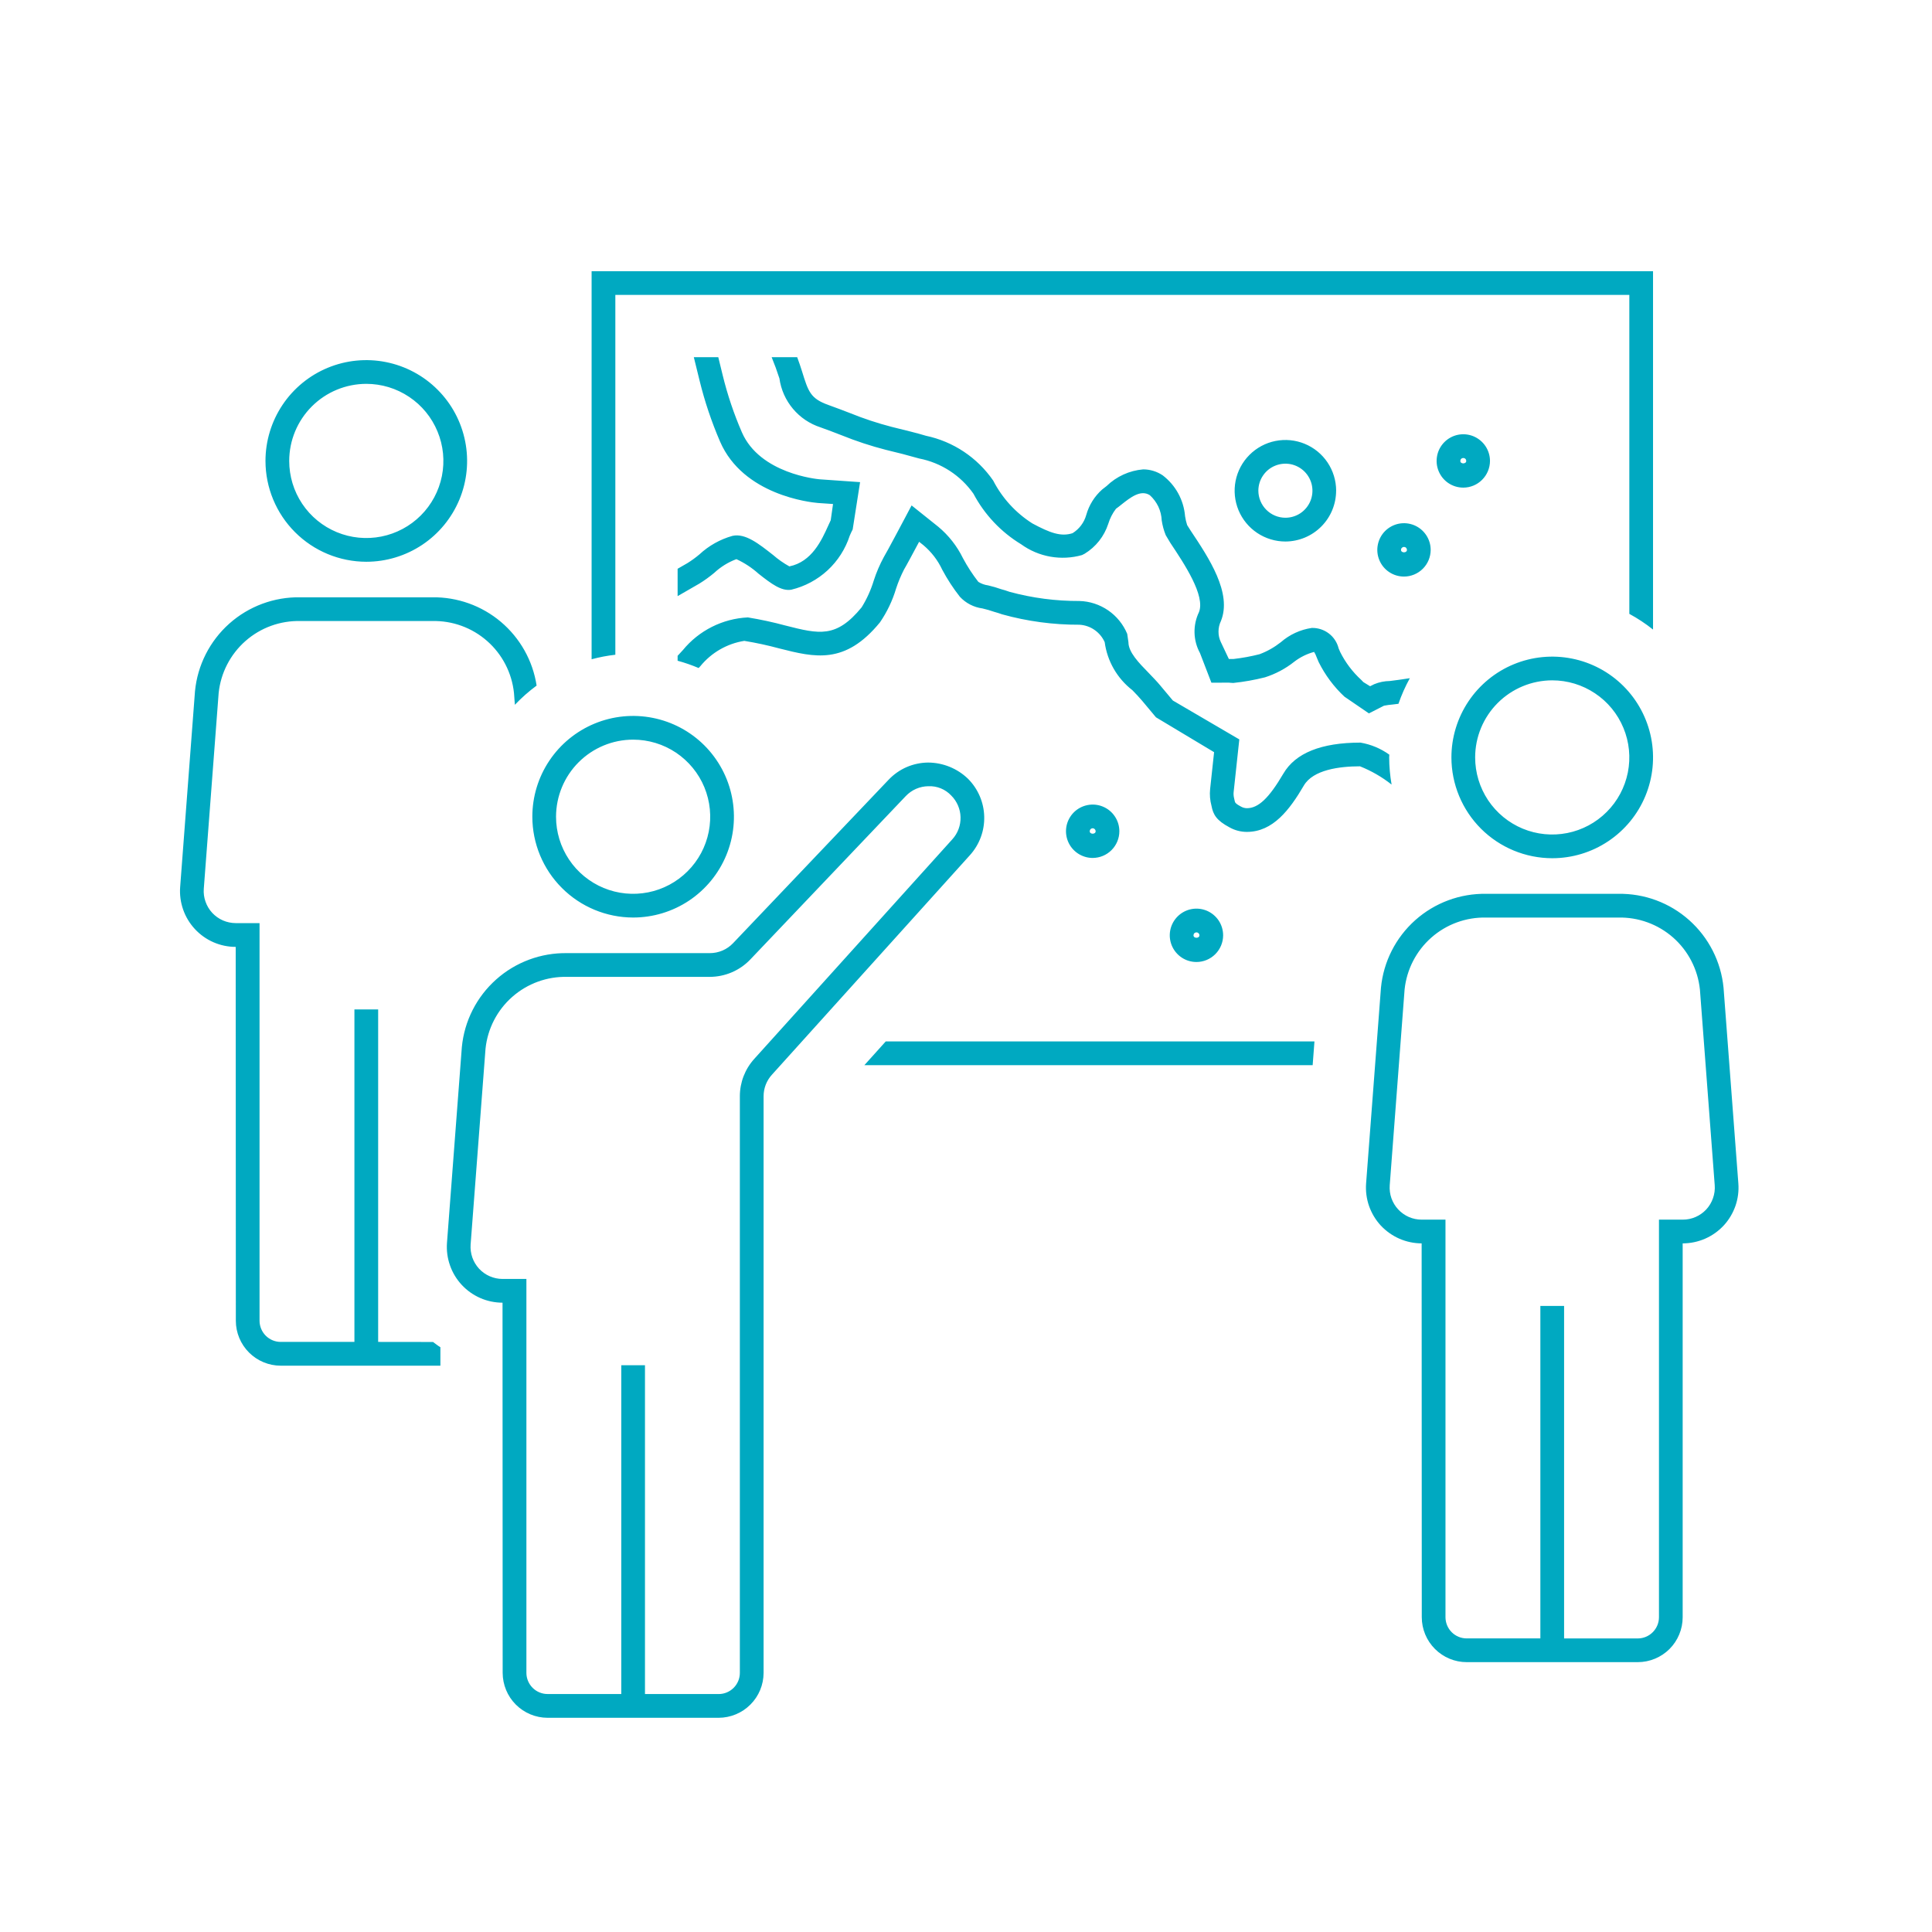 <svg width="56" height="56" viewBox="0 0 56 56" fill="none" xmlns="http://www.w3.org/2000/svg">
<path d="M49.958 28.632C49.885 27.877 49.529 27.177 48.963 26.672C48.397 26.167 47.662 25.894 46.903 25.908H43.081C42.323 25.894 41.588 26.167 41.022 26.671C40.456 27.176 40.101 27.875 40.028 28.629L39.597 34.304C39.581 34.525 39.61 34.748 39.683 34.958C39.757 35.167 39.872 35.36 40.023 35.523C40.175 35.685 40.358 35.815 40.561 35.904C40.765 35.993 40.984 36.039 41.207 36.04L41.211 46.876C41.211 47.221 41.349 47.552 41.593 47.796C41.836 48.04 42.167 48.178 42.512 48.178H47.472C47.817 48.178 48.148 48.04 48.392 47.797C48.635 47.553 48.773 47.222 48.773 46.877V36.04H48.778C49 36.039 49.22 35.993 49.424 35.904C49.627 35.815 49.81 35.685 49.962 35.522C50.113 35.359 50.228 35.166 50.302 34.956C50.375 34.746 50.404 34.524 50.387 34.302L49.958 28.632ZM49.457 35.056C49.37 35.149 49.265 35.224 49.148 35.275C49.031 35.326 48.905 35.352 48.778 35.352H48.086V46.876C48.086 47.039 48.021 47.195 47.906 47.31C47.791 47.426 47.635 47.491 47.472 47.491H45.336V37.853H44.648V47.49H42.512C42.349 47.49 42.193 47.425 42.078 47.31C41.963 47.195 41.899 47.039 41.898 46.876V35.352H41.207C41.079 35.352 40.953 35.326 40.836 35.275C40.719 35.223 40.614 35.149 40.527 35.055C40.44 34.962 40.374 34.851 40.331 34.731C40.289 34.61 40.273 34.483 40.282 34.355L40.713 28.68C40.774 28.099 41.051 27.561 41.49 27.175C41.928 26.789 42.497 26.582 43.081 26.596H46.903C47.488 26.582 48.057 26.789 48.496 27.175C48.935 27.562 49.212 28.1 49.273 28.682L49.702 34.353C49.712 34.481 49.695 34.609 49.652 34.73C49.61 34.851 49.544 34.962 49.457 35.056ZM18.352 26.595C18.929 26.595 19.494 26.424 19.975 26.103C20.455 25.782 20.83 25.325 21.051 24.791C21.272 24.258 21.33 23.67 21.217 23.103C21.105 22.536 20.826 22.016 20.418 21.607C20.009 21.198 19.488 20.92 18.922 20.808C18.355 20.695 17.767 20.753 17.233 20.974C16.7 21.195 16.243 21.569 15.922 22.05C15.601 22.53 15.43 23.095 15.43 23.673C15.431 24.448 15.739 25.191 16.287 25.738C16.834 26.286 17.577 26.594 18.352 26.595ZM18.352 21.439C18.794 21.439 19.226 21.57 19.593 21.815C19.96 22.061 20.247 22.41 20.416 22.818C20.585 23.227 20.629 23.676 20.543 24.109C20.457 24.543 20.244 24.941 19.931 25.253C19.619 25.566 19.221 25.779 18.788 25.865C18.354 25.951 17.905 25.907 17.497 25.738C17.088 25.568 16.739 25.282 16.494 24.915C16.248 24.547 16.117 24.115 16.117 23.673C16.118 23.081 16.353 22.513 16.772 22.094C17.191 21.675 17.759 21.439 18.352 21.439ZM44.992 24.876C45.57 24.876 46.135 24.705 46.615 24.384C47.096 24.063 47.471 23.607 47.692 23.073C47.913 22.539 47.971 21.951 47.858 21.384C47.745 20.818 47.467 20.297 47.058 19.888C46.65 19.48 46.129 19.201 45.562 19.089C44.995 18.976 44.408 19.034 43.874 19.255C43.34 19.476 42.884 19.851 42.563 20.331C42.242 20.812 42.07 21.377 42.07 21.954C42.071 22.729 42.379 23.472 42.927 24.02C43.475 24.567 44.218 24.875 44.992 24.876ZM44.992 19.72C45.434 19.72 45.866 19.851 46.233 20.097C46.601 20.342 46.887 20.691 47.056 21.099C47.226 21.508 47.27 21.957 47.184 22.39C47.097 22.824 46.885 23.222 46.572 23.534C46.26 23.847 45.861 24.06 45.428 24.146C44.995 24.232 44.545 24.188 44.137 24.019C43.729 23.85 43.38 23.563 43.134 23.196C42.889 22.828 42.758 22.396 42.758 21.954C42.758 21.362 42.994 20.794 43.413 20.375C43.832 19.956 44.4 19.721 44.992 19.72ZM28.058 22.573C27.748 22.273 27.333 22.105 26.901 22.103C26.687 22.105 26.475 22.15 26.278 22.235C26.081 22.321 25.904 22.446 25.756 22.602L21.248 27.339C21.162 27.43 21.057 27.502 20.942 27.552C20.826 27.601 20.702 27.627 20.576 27.627H16.44C15.682 27.614 14.947 27.886 14.381 28.391C13.815 28.895 13.46 29.594 13.387 30.349L12.956 36.023C12.94 36.245 12.969 36.468 13.043 36.677C13.116 36.887 13.232 37.079 13.383 37.242C13.534 37.405 13.717 37.535 13.921 37.624C14.124 37.713 14.344 37.759 14.566 37.759L14.57 48.489C14.571 48.834 14.708 49.165 14.952 49.409C15.196 49.653 15.527 49.79 15.871 49.791H20.83C21.175 49.79 21.506 49.653 21.75 49.409C21.995 49.165 22.132 48.835 22.133 48.489V31.775C22.133 31.545 22.218 31.324 22.372 31.154L28.115 24.786C28.391 24.48 28.539 24.08 28.528 23.668C28.518 23.257 28.349 22.864 28.058 22.573ZM27.605 24.326L21.861 30.694C21.593 30.991 21.445 31.376 21.445 31.775V48.489C21.445 48.652 21.38 48.808 21.265 48.923C21.15 49.038 20.994 49.103 20.831 49.103H18.695V39.572H18.008V49.102H15.871C15.709 49.102 15.553 49.037 15.438 48.922C15.323 48.807 15.258 48.651 15.258 48.489V37.071H14.566C14.438 37.071 14.312 37.044 14.195 36.993C14.078 36.942 13.973 36.867 13.886 36.774C13.8 36.68 13.733 36.57 13.691 36.45C13.649 36.329 13.632 36.201 13.641 36.074L14.073 30.399C14.133 29.817 14.41 29.28 14.849 28.894C15.288 28.508 15.856 28.301 16.44 28.315H20.576C20.795 28.314 21.012 28.269 21.212 28.183C21.413 28.097 21.595 27.971 21.746 27.813L26.254 23.075C26.339 22.986 26.44 22.914 26.553 22.865C26.666 22.816 26.787 22.79 26.91 22.789C27.033 22.783 27.156 22.805 27.27 22.851C27.385 22.898 27.488 22.969 27.572 23.059C27.739 23.225 27.836 23.45 27.842 23.686C27.848 23.922 27.764 24.151 27.605 24.326ZM12.551 38.898C12.622 38.95 12.69 39.005 12.765 39.05V39.585H8.137C7.792 39.585 7.461 39.447 7.217 39.203C6.974 38.959 6.836 38.629 6.836 38.283L6.832 27.446C6.609 27.446 6.39 27.4 6.186 27.311C5.982 27.222 5.799 27.091 5.648 26.928C5.497 26.765 5.381 26.573 5.308 26.363C5.235 26.153 5.205 25.931 5.222 25.709L5.652 20.035C5.725 19.28 6.08 18.581 6.646 18.076C7.212 17.572 7.948 17.299 8.706 17.313H12.528C13.257 17.303 13.964 17.556 14.52 18.026C15.076 18.497 15.444 19.152 15.554 19.872C15.328 20.039 15.117 20.225 14.924 20.429L14.898 20.087C14.837 19.505 14.56 18.967 14.121 18.581C13.682 18.194 13.113 17.987 12.528 18.001H8.706C8.122 17.987 7.553 18.194 7.115 18.58C6.676 18.967 6.399 19.504 6.338 20.085L5.907 25.76C5.897 25.887 5.914 26.015 5.957 26.135C5.999 26.256 6.065 26.366 6.152 26.46C6.239 26.553 6.344 26.628 6.461 26.679C6.578 26.73 6.704 26.756 6.832 26.757H7.523V38.283C7.524 38.445 7.588 38.601 7.703 38.716C7.818 38.831 7.974 38.896 8.137 38.896H10.273V29.259H10.961V38.896L12.551 38.898ZM24.079 15.079L24.146 14.609L23.706 14.579C23.482 14.56 21.543 14.35 20.872 12.801C20.626 12.231 20.427 11.64 20.279 11.037L20.111 10.354H20.82L20.947 10.874C21.085 11.44 21.271 11.993 21.503 12.528C22.024 13.731 23.689 13.887 23.76 13.893L24.93 13.975L24.715 15.347C24.689 15.394 24.662 15.455 24.631 15.525C24.506 15.91 24.285 16.256 23.988 16.531C23.691 16.805 23.328 16.999 22.935 17.093C22.65 17.139 22.367 16.93 21.985 16.628C21.794 16.456 21.578 16.315 21.345 16.207C21.106 16.296 20.887 16.432 20.701 16.606C20.565 16.719 20.422 16.823 20.271 16.916L19.641 17.279V16.486L19.928 16.321C20.049 16.245 20.165 16.161 20.274 16.069C20.546 15.816 20.875 15.632 21.232 15.532C21.606 15.45 21.997 15.764 22.41 16.088C22.555 16.214 22.712 16.324 22.88 16.417C23.531 16.286 23.816 15.658 24.004 15.242C24.031 15.182 24.055 15.126 24.079 15.079ZM34.752 17.744C34.944 17.268 34.331 16.348 33.925 15.739L33.79 15.513C33.734 15.376 33.695 15.232 33.673 15.085C33.667 14.947 33.634 14.81 33.575 14.684C33.515 14.559 33.431 14.446 33.328 14.353C33.063 14.184 32.765 14.419 32.508 14.623C32.456 14.666 32.402 14.707 32.347 14.747C32.247 14.877 32.172 15.025 32.124 15.182C32.007 15.544 31.764 15.852 31.439 16.05L31.362 16.089C31.063 16.174 30.749 16.189 30.444 16.135C30.139 16.081 29.849 15.958 29.598 15.776C29.014 15.422 28.536 14.915 28.216 14.311C27.843 13.779 27.278 13.413 26.64 13.289C26.321 13.198 26 13.115 25.678 13.039C25.241 12.927 24.811 12.785 24.393 12.616C24.191 12.537 23.987 12.46 23.783 12.387C23.471 12.286 23.194 12.1 22.984 11.849C22.773 11.598 22.637 11.293 22.592 10.969C22.525 10.761 22.45 10.556 22.367 10.354H23.107C23.159 10.497 23.209 10.637 23.248 10.766C23.43 11.354 23.491 11.553 24.013 11.739C24.245 11.822 24.448 11.9 24.64 11.974C25.032 12.133 25.433 12.266 25.842 12.372C26.248 12.472 26.6 12.558 26.839 12.631C27.631 12.798 28.329 13.263 28.789 13.931C29.049 14.437 29.441 14.865 29.922 15.171C30.435 15.446 30.75 15.563 31.088 15.455C31.283 15.334 31.425 15.145 31.486 14.925C31.566 14.64 31.726 14.384 31.947 14.188C31.985 14.16 32.029 14.126 32.074 14.089C32.361 13.81 32.736 13.639 33.135 13.605C33.336 13.605 33.532 13.665 33.7 13.777C33.885 13.918 34.039 14.096 34.151 14.3C34.263 14.505 34.331 14.73 34.35 14.963C34.363 15.05 34.383 15.136 34.41 15.22L34.508 15.375C35.041 16.174 35.718 17.188 35.389 18.001C35.343 18.096 35.319 18.201 35.319 18.306C35.318 18.412 35.341 18.516 35.387 18.611L35.619 19.101H35.756C36.009 19.072 36.261 19.026 36.508 18.963C36.731 18.88 36.938 18.762 37.125 18.615C37.378 18.394 37.69 18.25 38.023 18.201C38.201 18.197 38.375 18.253 38.517 18.361C38.658 18.468 38.758 18.621 38.801 18.794L38.846 18.899C38.998 19.204 39.205 19.477 39.456 19.707L39.518 19.771L39.713 19.891L39.834 19.831C39.977 19.772 40.13 19.741 40.285 19.739C40.431 19.722 40.635 19.694 40.865 19.658C40.734 19.895 40.623 20.144 40.535 20.4C40.479 20.406 40.41 20.415 40.363 20.421C40.28 20.428 40.198 20.439 40.116 20.455L39.679 20.678L38.969 20.193C38.662 19.906 38.409 19.566 38.222 19.19C38.2 19.143 38.18 19.095 38.162 19.047C38.144 18.994 38.12 18.943 38.09 18.896C37.881 18.952 37.685 19.049 37.514 19.181C37.261 19.382 36.973 19.535 36.665 19.633C36.363 19.709 36.056 19.764 35.746 19.796C35.695 19.792 35.658 19.792 35.62 19.787L35.113 19.788L34.782 18.929C34.683 18.748 34.629 18.546 34.624 18.34C34.619 18.134 34.663 17.93 34.752 17.744ZM40.336 22.741C40.058 22.521 39.749 22.343 39.42 22.212C38.833 22.212 38.061 22.309 37.792 22.77C37.383 23.468 36.899 24.113 36.141 24.113C35.965 24.113 35.792 24.068 35.639 23.982C35.26 23.781 35.164 23.612 35.116 23.358C35.073 23.199 35.059 23.034 35.076 22.871L35.191 21.802L33.507 20.792L33.102 20.308C33.012 20.204 32.919 20.102 32.822 20.005C32.382 19.664 32.094 19.164 32.02 18.613C31.956 18.47 31.854 18.347 31.725 18.258C31.596 18.168 31.445 18.117 31.288 18.108C30.531 18.111 29.777 18.01 29.048 17.807C28.97 17.779 28.89 17.754 28.81 17.732C28.701 17.694 28.591 17.662 28.478 17.636C28.227 17.603 27.994 17.483 27.822 17.297C27.629 17.052 27.459 16.79 27.312 16.515C27.184 16.241 26.998 15.999 26.767 15.804L26.641 15.704C26.474 16.017 26.253 16.429 26.203 16.509C26.112 16.687 26.035 16.871 25.973 17.061C25.869 17.409 25.712 17.739 25.507 18.038C24.494 19.278 23.613 19.054 22.595 18.797C22.259 18.706 21.918 18.632 21.574 18.576C21.073 18.655 20.618 18.918 20.298 19.312L20.25 19.363C20.052 19.279 19.848 19.208 19.641 19.152V19.009L19.794 18.843C20.024 18.562 20.311 18.333 20.635 18.17C20.959 18.007 21.315 17.913 21.677 17.896C22.044 17.956 22.407 18.034 22.765 18.131C23.746 18.38 24.238 18.504 24.975 17.604C25.126 17.361 25.244 17.099 25.327 16.826C25.403 16.59 25.501 16.363 25.619 16.145C25.7 16.016 26.229 15.016 26.229 15.016L26.423 14.65L27.195 15.267C27.496 15.517 27.74 15.828 27.912 16.18C28.041 16.421 28.19 16.651 28.358 16.866C28.445 16.92 28.542 16.955 28.643 16.968C28.77 16.998 28.896 17.034 29.019 17.078C29.084 17.095 29.176 17.122 29.265 17.155C29.924 17.334 30.605 17.423 31.288 17.42C31.586 17.428 31.875 17.523 32.121 17.692C32.367 17.861 32.558 18.098 32.673 18.373L32.708 18.614C32.708 18.904 33.007 19.21 33.296 19.506C33.416 19.631 33.542 19.761 33.63 19.868L33.996 20.305L35.922 21.432L35.759 22.946C35.751 23.007 35.755 23.069 35.769 23.129L35.792 23.229C35.799 23.269 35.829 23.304 35.966 23.377C36.019 23.408 36.079 23.425 36.141 23.426C36.474 23.426 36.781 23.135 37.199 22.424C37.547 21.827 38.298 21.525 39.434 21.525C39.735 21.576 40.021 21.695 40.27 21.874C40.27 21.901 40.266 21.928 40.266 21.955C40.267 22.219 40.291 22.481 40.336 22.741ZM10.617 16.283C11.195 16.283 11.76 16.111 12.241 15.79C12.721 15.469 13.095 15.013 13.317 14.479C13.538 13.945 13.596 13.357 13.483 12.791C13.37 12.224 13.092 11.703 12.683 11.295C12.275 10.886 11.754 10.608 11.187 10.495C10.62 10.382 10.033 10.44 9.499 10.661C8.965 10.882 8.509 11.257 8.188 11.737C7.867 12.218 7.695 12.783 7.695 13.361C7.696 14.135 8.004 14.878 8.552 15.426C9.1 15.974 9.843 16.282 10.617 16.283ZM10.617 11.126C11.059 11.126 11.491 11.257 11.858 11.503C12.226 11.748 12.512 12.097 12.681 12.506C12.851 12.914 12.895 13.363 12.809 13.797C12.722 14.23 12.51 14.628 12.197 14.941C11.885 15.253 11.486 15.466 11.053 15.552C10.62 15.638 10.17 15.594 9.762 15.425C9.354 15.256 9.005 14.97 8.759 14.602C8.514 14.235 8.383 13.803 8.383 13.361C8.383 12.768 8.619 12.2 9.038 11.781C9.457 11.362 10.025 11.127 10.617 11.126ZM35.453 27.111C35.453 26.958 35.408 26.808 35.323 26.681C35.238 26.554 35.117 26.455 34.976 26.396C34.834 26.338 34.679 26.322 34.529 26.352C34.379 26.382 34.241 26.456 34.133 26.564C34.025 26.672 33.951 26.81 33.921 26.96C33.891 27.11 33.907 27.265 33.965 27.407C34.024 27.548 34.123 27.669 34.25 27.754C34.377 27.839 34.527 27.884 34.68 27.884C34.885 27.884 35.081 27.802 35.226 27.657C35.371 27.512 35.453 27.316 35.453 27.111ZM34.594 27.111C34.594 27.088 34.603 27.066 34.619 27.05C34.635 27.034 34.657 27.025 34.68 27.025C34.703 27.025 34.724 27.034 34.74 27.05C34.757 27.066 34.766 27.088 34.766 27.111C34.766 27.205 34.594 27.205 34.594 27.111ZM32.445 24.094C32.445 23.941 32.4 23.792 32.315 23.665C32.23 23.537 32.109 23.438 31.968 23.38C31.826 23.321 31.671 23.306 31.521 23.336C31.371 23.366 31.233 23.439 31.125 23.547C31.017 23.656 30.943 23.793 30.913 23.943C30.883 24.093 30.899 24.249 30.957 24.39C31.016 24.532 31.115 24.652 31.242 24.737C31.369 24.822 31.519 24.868 31.672 24.868C31.877 24.867 32.073 24.786 32.218 24.641C32.363 24.496 32.445 24.299 32.445 24.094ZM31.586 24.094C31.586 24.072 31.595 24.05 31.611 24.034C31.627 24.017 31.649 24.008 31.672 24.008C31.695 24.008 31.716 24.017 31.733 24.034C31.749 24.05 31.758 24.072 31.758 24.094C31.758 24.189 31.586 24.189 31.586 24.094ZM38.729 14.22C38.728 13.929 38.641 13.645 38.479 13.404C38.317 13.162 38.087 12.975 37.818 12.864C37.549 12.753 37.253 12.725 36.968 12.782C36.683 12.839 36.421 12.98 36.216 13.186C36.01 13.392 35.871 13.654 35.814 13.94C35.758 14.225 35.788 14.52 35.899 14.789C36.011 15.058 36.2 15.287 36.441 15.448C36.684 15.61 36.968 15.696 37.259 15.696C37.649 15.694 38.023 15.539 38.298 15.262C38.574 14.986 38.728 14.611 38.728 14.221L38.729 14.22ZM36.474 14.22C36.475 14.065 36.521 13.914 36.608 13.786C36.694 13.657 36.817 13.557 36.96 13.499C37.103 13.44 37.261 13.425 37.413 13.455C37.564 13.486 37.704 13.561 37.813 13.67C37.922 13.78 37.997 13.919 38.027 14.071C38.057 14.223 38.041 14.381 37.982 14.524C37.922 14.667 37.822 14.789 37.694 14.875C37.565 14.961 37.413 15.007 37.259 15.007C37.05 15.007 36.851 14.924 36.704 14.776C36.557 14.629 36.474 14.428 36.474 14.22ZM17.836 18.978C17.604 19.004 17.374 19.048 17.148 19.109V7.861H47.914V18.248C47.699 18.076 47.468 17.924 47.227 17.793V8.548H17.836V18.978ZM25.673 30.187H38.1L38.048 30.875H25.054L25.673 30.187ZM43.188 13.361C43.188 13.208 43.142 13.058 43.057 12.931C42.972 12.804 42.851 12.705 42.71 12.646C42.569 12.588 42.413 12.572 42.263 12.602C42.113 12.632 41.975 12.706 41.867 12.814C41.759 12.922 41.685 13.06 41.656 13.21C41.626 13.36 41.641 13.515 41.7 13.657C41.758 13.798 41.857 13.919 41.984 14.004C42.111 14.089 42.261 14.134 42.414 14.134C42.619 14.134 42.816 14.052 42.96 13.907C43.105 13.762 43.187 13.566 43.188 13.361ZM42.328 13.361C42.328 13.338 42.337 13.316 42.353 13.3C42.369 13.284 42.391 13.275 42.414 13.275C42.437 13.275 42.459 13.284 42.475 13.3C42.491 13.316 42.5 13.338 42.5 13.361C42.5 13.455 42.328 13.455 42.328 13.361ZM41.469 15.939C41.469 15.786 41.423 15.636 41.338 15.509C41.253 15.382 41.133 15.283 40.991 15.224C40.85 15.166 40.694 15.15 40.544 15.18C40.394 15.21 40.257 15.284 40.148 15.392C40.04 15.5 39.967 15.638 39.937 15.788C39.907 15.938 39.922 16.093 39.981 16.235C40.039 16.376 40.138 16.497 40.266 16.582C40.393 16.667 40.542 16.712 40.695 16.712C40.9 16.712 41.097 16.63 41.242 16.485C41.387 16.34 41.468 16.144 41.469 15.939ZM40.609 15.939C40.609 15.916 40.618 15.894 40.635 15.878C40.651 15.862 40.672 15.853 40.695 15.853C40.718 15.853 40.74 15.862 40.756 15.878C40.772 15.894 40.781 15.916 40.781 15.939C40.781 16.033 40.609 16.033 40.609 15.939Z" fill="#00A9C1"/>
</svg>
